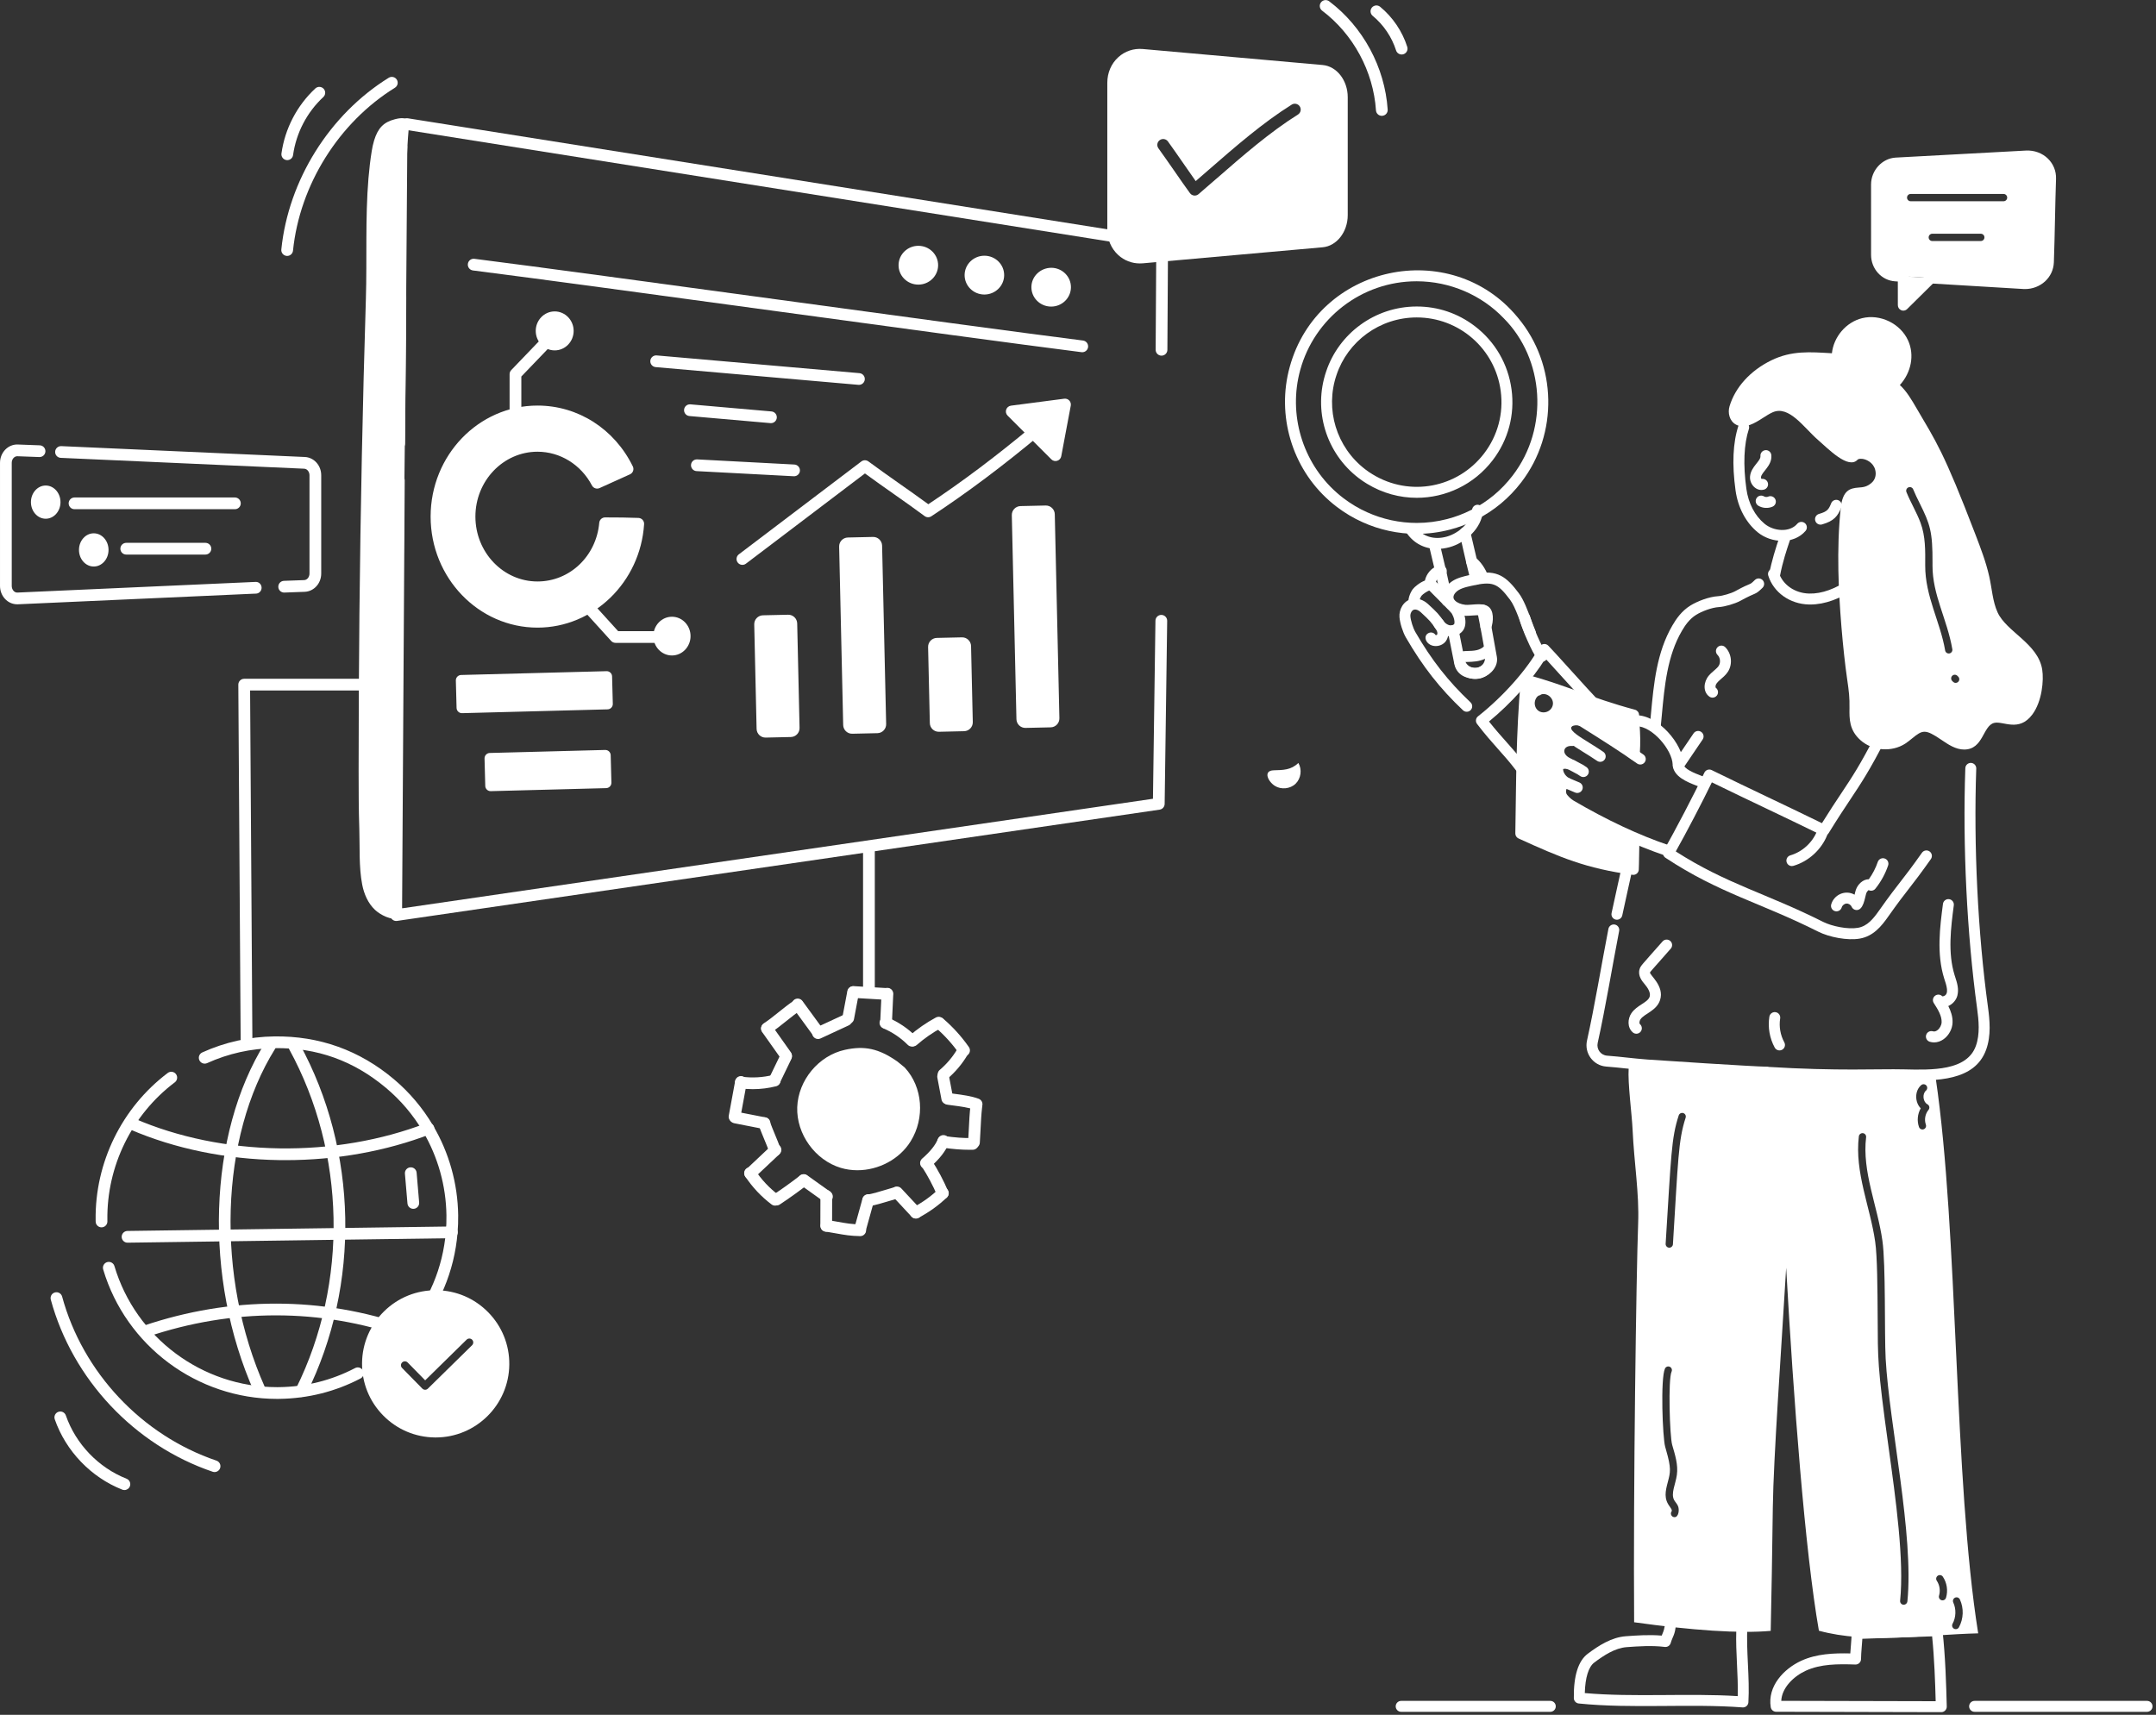 <svg xmlns="http://www.w3.org/2000/svg" width="401" height="319" viewBox="0 0 401 319" fill="none"><rect x="0" y="0" width="401" height="319" fill="#333333" stroke="none"/><path d="M241.484 141.932C242.2 143.133 241.98 144.812 240.979 145.787C239.978 146.762 238.293 146.937 237.113 146.19C235.837 145.382 234.879 143.359 236.888 143.297C238.645 143.242 240.114 143.269 241.484 141.932Z" fill="white"></path><path d="M68.531 33.17C67.916 40.537 68.275 48.304 68.053 55.537C67.752 65.296 67.501 75.059 67.301 84.822C66.9 104.348 66.7 123.88 66.701 143.412C66.701 147.013 66.708 150.615 66.829 154.215C66.942 157.575 66.725 161.254 67.366 164.555C67.706 166.308 68.447 168.032 69.747 169.257C70.685 170.139 72.836 171.344 74.188 170.737C75.505 170.148 74.354 167.933 74.368 166.645C74.614 144.352 74.86 122.058 75.105 99.765C75.248 86.527 75.396 73.289 75.542 60.051C75.675 48.043 75.055 34.424 76.051 23.523C76.084 23.159 76.177 23.235 76.105 22.877C75.877 21.742 74.495 21.911 73.467 22.177C71.328 22.728 70.295 23.827 69.586 26.115C69.386 26.76 69.25 27.423 69.141 28.094C68.871 29.755 68.675 31.452 68.531 33.17Z" fill="white"></path><path d="M73.686 171.326C73.425 171.326 73.17 171.232 72.971 171.058C72.731 170.849 72.594 170.546 72.596 170.228L73.09 89.349C73.093 88.749 73.581 88.264 74.181 88.264C74.181 88.264 74.186 88.264 74.188 88.264C74.791 88.268 75.276 88.759 75.273 89.363L74.787 168.972L214.441 148.592L214.904 115.472C214.908 114.872 215.396 114.389 215.995 114.389C215.998 114.389 216 114.389 216.003 114.389C216.607 114.393 217.091 114.885 217.087 115.488L216.617 149.544C216.613 150.083 216.216 150.539 215.684 150.616L73.844 171.315C73.792 171.322 73.739 171.326 73.686 171.326Z" fill="white"></path><path d="M74.249 83.602C74.246 83.602 74.244 83.602 74.241 83.602C73.638 83.597 73.153 83.105 73.158 82.502L73.572 27.349C73.577 26.749 74.064 26.266 74.664 26.266C74.666 26.266 74.669 26.266 74.672 26.266C75.274 26.271 75.76 26.763 75.754 27.366L75.341 82.519C75.335 83.119 74.848 83.602 74.249 83.602Z" fill="white"></path><path d="M216.033 66.161C216.032 66.161 216.029 66.161 216.027 66.161C215.424 66.158 214.939 65.666 214.943 65.062L215.057 46.308L75.52 24.162C74.925 24.067 74.519 23.508 74.613 22.913C74.708 22.318 75.263 21.912 75.862 22.007L216.324 44.3C216.856 44.385 217.247 44.846 217.244 45.385L217.125 65.077C217.121 65.677 216.633 66.161 216.033 66.161Z" fill="white"></path><path d="M183.109 53.691C184.538 53.676 185.683 52.536 185.669 51.145C185.654 49.755 184.484 48.64 183.055 48.655C181.627 48.671 180.481 49.81 180.496 51.201C180.511 52.591 181.681 53.706 183.109 53.691Z" fill="white"></path><path d="M183.087 54.79C183.074 54.79 183.062 54.79 183.05 54.79C182.073 54.78 181.157 54.399 180.471 53.716C179.777 53.027 179.4 52.112 179.41 51.143C179.432 49.166 181.079 47.571 183.09 47.571C183.103 47.571 183.115 47.571 183.127 47.571C184.104 47.581 185.02 47.962 185.706 48.645C186.4 49.334 186.776 50.249 186.766 51.218C186.766 51.218 186.766 51.218 186.766 51.219C186.744 53.195 185.097 54.79 183.087 54.79ZM183.09 49.755C182.272 49.755 181.601 50.385 181.594 51.167C181.589 51.542 181.737 51.898 182.01 52.168C182.29 52.447 182.668 52.602 183.071 52.606C183.898 52.622 184.575 51.982 184.584 51.194C184.588 50.818 184.44 50.462 184.167 50.192C183.887 49.914 183.51 49.758 183.106 49.754C183.1 49.755 183.095 49.755 183.09 49.755Z" fill="white"></path><path d="M170.824 51.847C172.253 51.832 173.399 50.692 173.384 49.302C173.369 47.911 172.198 46.796 170.77 46.812C169.342 46.827 168.196 47.967 168.211 49.358C168.226 50.748 169.396 51.863 170.824 51.847Z" fill="white"></path><path d="M170.804 52.945C170.791 52.945 170.778 52.945 170.766 52.945C169.77 52.935 168.841 52.541 168.152 51.837C167.48 51.151 167.117 50.249 167.127 49.298C167.149 47.322 168.796 45.727 170.806 45.727C170.819 45.727 170.832 45.727 170.844 45.727C171.82 45.737 172.736 46.118 173.423 46.801C174.117 47.49 174.493 48.405 174.483 49.373C174.483 49.373 174.483 49.373 174.483 49.374C174.461 51.35 172.814 52.945 170.804 52.945ZM170.806 47.91C169.989 47.91 169.318 48.54 169.31 49.322C169.306 49.69 169.449 50.04 169.712 50.309C169.994 50.597 170.377 50.758 170.789 50.762C171.65 50.77 172.293 50.137 172.301 49.349C172.306 48.974 172.158 48.618 171.885 48.347C171.605 48.069 171.227 47.913 170.824 47.909C170.817 47.91 170.812 47.91 170.806 47.91Z" fill="white"></path><path d="M195.53 55.935C196.958 55.919 198.104 54.78 198.089 53.389C198.074 51.999 196.904 50.884 195.475 50.899C194.047 50.915 192.901 52.054 192.916 53.445C192.931 54.836 194.101 55.95 195.53 55.935Z" fill="white"></path><path d="M195.509 57.033C195.496 57.033 195.484 57.033 195.471 57.033C194.475 57.023 193.547 56.629 192.857 55.925C192.185 55.239 191.822 54.337 191.832 53.386C191.854 51.397 193.516 49.82 195.548 49.815C196.544 49.825 197.472 50.219 198.162 50.923C198.834 51.609 199.197 52.511 199.187 53.462C199.166 55.438 197.52 57.033 195.509 57.033ZM195.511 51.998C194.693 51.998 194.022 52.628 194.015 53.41C194.01 53.778 194.153 54.128 194.416 54.397C194.698 54.685 195.081 54.846 195.493 54.85C195.499 54.85 195.504 54.85 195.51 54.85C196.327 54.85 196.997 54.219 197.006 53.437C197.006 53.437 197.006 53.437 197.006 53.436C197.01 53.068 196.867 52.718 196.604 52.449C196.322 52.161 195.939 52.001 195.527 51.997C195.522 51.998 195.516 51.998 195.511 51.998Z" fill="white"></path><path d="M201.293 65.523C201.248 65.523 201.201 65.52 201.155 65.514C189.654 64.06 166.72 60.933 144.541 57.91C122.374 54.889 99.452 51.764 87.964 50.311C87.366 50.236 86.943 49.689 87.019 49.092C87.094 48.494 87.633 48.072 88.239 48.145C99.737 49.6 122.664 52.725 144.837 55.747C167.011 58.77 189.938 61.895 201.429 63.348C202.027 63.424 202.45 63.97 202.375 64.568C202.304 65.12 201.835 65.523 201.293 65.523Z" fill="white"></path><path d="M161.615 184.974C161.012 184.974 160.523 184.485 160.523 183.882V158.22C160.523 157.618 161.012 157.129 161.615 157.129C162.218 157.129 162.707 157.618 162.707 158.22V183.882C162.707 184.485 162.218 184.974 161.615 184.974Z" fill="white"></path><path d="M112.549 97.343C111.955 104.028 106.545 109.262 99.972 109.262C92.995 109.262 87.333 103.366 87.333 96.1C87.333 88.834 92.994 82.939 99.972 82.939C104.757 82.939 108.927 85.714 111.069 89.8L116.725 87.244C113.62 80.891 107.283 76.537 99.973 76.537C89.599 76.537 81.188 85.298 81.188 96.1C81.188 106.903 89.599 115.663 99.973 115.663C109.916 115.663 118.057 107.618 118.712 97.439C116.658 97.364 114.614 97.338 112.549 97.343Z" fill="white"></path><path d="M99.969 116.755C89.008 116.755 80.092 107.489 80.092 96.1C80.092 84.711 89.009 75.446 99.969 75.446C107.495 75.446 114.29 79.784 117.701 86.766C117.83 87.031 117.847 87.338 117.747 87.615C117.647 87.892 117.438 88.118 117.169 88.239L111.513 90.795C110.99 91.033 110.367 90.819 110.097 90.307C108.069 86.436 104.188 84.031 99.968 84.031C93.601 84.031 88.422 89.445 88.422 96.1C88.422 102.756 93.601 108.17 99.968 108.17C105.965 108.17 110.904 103.474 111.458 97.247C111.507 96.685 111.978 96.254 112.542 96.252C114.777 96.246 116.8 96.278 118.748 96.348C119.042 96.359 119.32 96.488 119.518 96.707C119.716 96.926 119.816 97.216 119.798 97.51C119.103 108.302 110.393 116.755 99.969 116.755ZM99.969 77.628C90.212 77.628 82.274 85.915 82.274 96.1C82.274 106.285 90.212 114.572 99.969 114.572C108.881 114.572 116.388 107.596 117.515 98.493C116.236 98.457 114.912 98.438 113.512 98.435C112.441 105.296 106.78 110.353 99.97 110.353C92.399 110.353 86.24 103.96 86.24 96.1C86.24 88.241 92.399 81.847 99.97 81.847C104.667 81.847 109.007 84.332 111.521 88.396L115.218 86.726C112.038 81.086 106.29 77.628 99.969 77.628Z" fill="white"></path><path d="M95.873 77.185C95.27 77.185 94.781 76.697 94.781 76.094V69.603C94.781 69.322 94.89 69.05 95.086 68.848L101.145 62.538C101.564 62.103 102.253 62.09 102.687 62.507C103.122 62.925 103.135 63.615 102.719 64.05L96.964 70.043V76.094C96.964 76.697 96.476 77.185 95.873 77.185Z" fill="white"></path><path d="M103.174 64.091C104.518 64.091 105.607 62.956 105.607 61.557C105.607 60.157 104.518 59.022 103.174 59.022C101.83 59.022 100.74 60.157 100.74 61.557C100.74 62.956 101.83 64.091 103.174 64.091Z" fill="white"></path><path d="M103.169 65.182C101.226 65.182 99.644 63.556 99.644 61.557C99.644 59.558 101.226 57.931 103.169 57.931C105.113 57.931 106.694 59.558 106.694 61.557C106.694 63.556 105.113 65.182 103.169 65.182ZM103.169 60.114C102.43 60.114 101.828 60.761 101.828 61.557C101.828 62.353 102.43 63 103.169 63C103.909 63 104.511 62.353 104.511 61.557C104.511 60.761 103.909 60.114 103.169 60.114Z" fill="white"></path><path d="M121.729 119.59H114.483C114.175 119.59 113.882 119.461 113.675 119.233L107.059 111.945C106.654 111.499 106.687 110.808 107.134 110.404C107.579 109.998 108.27 110.031 108.675 110.478L114.967 117.408H121.729C122.332 117.408 122.821 117.897 122.821 118.5C122.821 119.102 122.332 119.59 121.729 119.59Z" fill="white"></path><path d="M124.978 120.844C126.286 120.844 127.346 119.719 127.346 118.333C127.346 116.946 126.286 115.822 124.978 115.822C123.67 115.822 122.609 116.946 122.609 118.333C122.609 119.719 123.67 120.844 124.978 120.844Z" fill="white"></path><path d="M124.978 121.935C123.07 121.935 121.518 120.319 121.518 118.333C121.518 116.346 123.07 114.73 124.978 114.73C126.885 114.73 128.437 116.346 128.437 118.333C128.437 120.319 126.886 121.935 124.978 121.935ZM124.978 116.912C124.273 116.912 123.7 117.549 123.7 118.333C123.7 119.115 124.273 119.753 124.978 119.753C125.682 119.753 126.255 119.116 126.255 118.333C126.255 117.549 125.682 116.912 124.978 116.912Z" fill="white"></path><path d="M113.004 131.959L85.946 132.667C85.394 132.682 84.933 132.246 84.919 131.693L84.785 126.591C84.771 126.039 85.207 125.579 85.76 125.565L112.817 124.857C113.37 124.842 113.83 125.279 113.844 125.831L113.978 130.933C113.993 131.485 113.557 131.945 113.004 131.959Z" fill="white"></path><path d="M112.743 146.613L91.282 147.175C90.729 147.19 90.269 146.753 90.255 146.201L90.121 141.099C90.107 140.547 90.543 140.087 91.096 140.073L112.557 139.511C113.11 139.496 113.57 139.933 113.584 140.485L113.718 145.587C113.732 146.139 113.297 146.6 112.743 146.613Z" fill="white"></path><path d="M147.093 137.105L142.416 137.211C141.501 137.232 140.743 136.507 140.722 135.592L140.282 116.157C140.261 115.242 140.986 114.483 141.901 114.462L146.578 114.356C147.493 114.335 148.251 115.061 148.272 115.976L148.712 135.411C148.732 136.326 148.008 137.084 147.093 137.105Z" fill="white"></path><path d="M163.198 136.388L158.521 136.494C157.606 136.515 156.848 135.789 156.827 134.874L156.075 101.685C156.054 100.77 156.779 100.011 157.694 99.99L162.371 99.884C163.286 99.863 164.044 100.589 164.065 101.504L164.818 134.693C164.838 135.608 164.113 136.367 163.198 136.388Z" fill="white"></path><path d="M179.312 136.022L174.635 136.128C173.72 136.149 172.961 135.424 172.941 134.509L172.62 120.365C172.599 119.45 173.324 118.691 174.239 118.67L178.916 118.564C179.831 118.543 180.589 119.269 180.61 120.184L180.931 134.328C180.952 135.243 180.227 136.001 179.312 136.022Z" fill="white"></path><path d="M195.421 135.304L190.744 135.41C189.829 135.431 189.071 134.705 189.05 133.79L188.19 95.84C188.169 94.925 188.894 94.166 189.809 94.145L194.486 94.039C195.401 94.018 196.16 94.744 196.181 95.659L197.041 133.609C197.061 134.524 196.336 135.283 195.421 135.304Z" fill="white"></path><path d="M137.212 104.648C136.848 104.168 136.942 103.483 137.422 103.119L160.207 85.841C160.593 85.547 161.128 85.545 161.517 85.835C165.033 88.446 169.071 91.164 172.659 93.799C178.971 89.614 185.348 84.818 192.133 79.156C192.596 78.769 193.285 78.832 193.67 79.295C194.057 79.757 193.995 80.445 193.532 80.832C186.455 86.736 179.812 91.712 173.224 96.041C172.84 96.293 172.341 96.279 171.973 96.006C168.468 93.401 164.454 90.699 160.874 88.073L138.741 104.858C138.263 105.221 137.577 105.129 137.212 104.648Z" fill="white"></path><path d="M196.31 84.677L188.178 76.544L198.083 75.253L196.31 84.677Z" fill="white"></path><path d="M195.539 85.448L187.406 77.316C186.767 76.677 187.14 75.579 188.037 75.463L197.942 74.171C198.293 74.124 198.636 74.249 198.876 74.503C199.116 74.757 199.219 75.111 199.156 75.455L197.384 84.879C197.219 85.745 196.153 86.065 195.539 85.448ZM190.516 77.339L195.619 82.442L196.731 76.529L190.516 77.339Z" fill="white"></path><path d="M159.758 71.594C159.726 71.594 159.694 71.593 159.661 71.59L121.949 68.292C121.349 68.24 120.904 67.71 120.957 67.11C121.01 66.509 121.533 66.066 122.139 66.118L159.852 69.417C160.452 69.469 160.897 69.999 160.843 70.599C160.794 71.167 160.318 71.594 159.758 71.594Z" fill="white"></path><path d="M143.393 78.716C143.36 78.716 143.328 78.715 143.296 78.712L128.226 77.394C127.626 77.342 127.182 76.812 127.235 76.212C127.287 75.611 127.807 75.168 128.417 75.221L143.486 76.539C144.087 76.591 144.531 77.12 144.478 77.721C144.428 78.288 143.953 78.716 143.393 78.716Z" fill="white"></path><path d="M147.691 88.597C147.672 88.597 147.653 88.597 147.633 88.595L129.555 87.639C128.954 87.607 128.491 87.094 128.523 86.492C128.555 85.89 129.061 85.433 129.67 85.46L147.748 86.415C148.35 86.448 148.812 86.961 148.78 87.563C148.75 88.145 148.268 88.597 147.691 88.597Z" fill="white"></path><path d="M152.137 193.106C151.802 193.106 151.468 192.951 151.255 192.658L147.486 187.496C147.13 187.009 147.236 186.327 147.723 185.972C148.209 185.617 148.893 185.721 149.248 186.209L153.018 191.37C153.373 191.857 153.267 192.54 152.78 192.895C152.586 193.037 152.361 193.106 152.137 193.106Z" fill="white"></path><path d="M152.149 193.284C151.737 193.284 151.343 193.049 151.158 192.651C150.904 192.104 151.142 191.456 151.689 191.202L156.942 188.767C157.489 188.513 158.138 188.751 158.392 189.298C158.645 189.845 158.407 190.494 157.86 190.747L152.607 193.183C152.459 193.25 152.302 193.284 152.149 193.284Z" fill="white"></path><path d="M157.762 190.485C157.695 190.485 157.627 190.479 157.559 190.466C156.967 190.354 156.577 189.783 156.689 189.191L157.602 184.36C157.713 183.767 158.287 183.38 158.877 183.49C159.469 183.602 159.859 184.173 159.746 184.765L158.834 189.596C158.734 190.12 158.276 190.485 157.762 190.485Z" fill="white"></path><path d="M164.96 185.997C164.939 185.997 164.916 185.996 164.895 185.995L158.666 185.628C158.064 185.592 157.605 185.076 157.641 184.474C157.676 183.873 158.196 183.421 158.794 183.448L165.023 183.815C165.625 183.851 166.084 184.368 166.049 184.97C166.014 185.55 165.533 185.997 164.96 185.997Z" fill="white"></path><path d="M164.803 191.365C164.785 191.365 164.77 191.365 164.752 191.364C164.15 191.336 163.684 190.826 163.712 190.224L163.959 184.812C163.986 184.209 164.507 183.747 165.099 183.772C165.701 183.8 166.167 184.309 166.139 184.912L165.892 190.324C165.866 190.908 165.382 191.365 164.803 191.365Z" fill="white"></path><path d="M169.601 194.683C169.321 194.683 169.041 194.576 168.828 194.362C167.532 193.06 165.952 191.997 164.259 191.287C163.703 191.053 163.442 190.413 163.676 189.858C163.908 189.303 164.548 189.04 165.104 189.274C167.057 190.093 168.88 191.32 170.375 192.822C170.801 193.249 170.8 193.94 170.373 194.366C170.159 194.577 169.88 194.683 169.601 194.683Z" fill="white"></path><path d="M169.813 194.651C169.509 194.651 169.207 194.525 168.992 194.279C168.594 193.826 168.639 193.136 169.092 192.739C170.612 191.407 172.284 190.245 174.062 189.286C174.591 189.001 175.253 189.198 175.54 189.729C175.826 190.26 175.628 190.922 175.097 191.208C173.464 192.089 171.928 193.156 170.532 194.38C170.325 194.562 170.068 194.651 169.813 194.651Z" fill="white"></path><path d="M179.309 196.491C178.965 196.491 178.626 196.329 178.413 196.024C177.16 194.228 175.683 192.594 174.023 191.167C173.566 190.775 173.513 190.085 173.906 189.629C174.298 189.172 174.987 189.118 175.445 189.512C177.243 191.058 178.845 192.829 180.203 194.775C180.548 195.27 180.427 195.95 179.933 196.295C179.742 196.428 179.525 196.491 179.309 196.491Z" fill="white"></path><path d="M175.495 200.954C175.186 200.954 174.879 200.824 174.662 200.57C174.272 200.111 174.328 199.422 174.787 199.031C176.084 197.927 177.183 196.625 178.055 195.163C178.364 194.645 179.036 194.476 179.551 194.784C180.069 195.093 180.238 195.762 179.93 196.28C178.936 197.948 177.681 199.434 176.2 200.694C175.996 200.868 175.745 200.954 175.495 200.954Z" fill="white"></path><path d="M176.183 205.434C175.669 205.434 175.211 205.07 175.112 204.545L174.342 200.488C174.229 199.896 174.618 199.325 175.21 199.213C175.797 199.1 176.373 199.489 176.486 200.082L177.256 204.139C177.368 204.731 176.98 205.302 176.387 205.414C176.319 205.428 176.251 205.434 176.183 205.434Z" fill="white"></path><path d="M181.641 206.509C181.514 206.509 181.385 206.487 181.259 206.44C180.135 206.021 178.616 205.823 177.275 205.648C176.925 205.602 176.584 205.558 176.26 205.512C175.663 205.426 175.249 204.873 175.336 204.276C175.422 203.679 175.977 203.267 176.572 203.351C176.886 203.397 177.218 203.44 177.558 203.484C179.015 203.675 180.665 203.89 182.022 204.396C182.587 204.606 182.874 205.235 182.663 205.8C182.499 206.238 182.083 206.509 181.641 206.509Z" fill="white"></path><path d="M181.149 213.602C181.123 213.602 181.096 213.601 181.068 213.599C180.467 213.555 180.015 213.032 180.06 212.43C180.119 211.633 180.156 210.836 180.194 210.028C180.26 208.636 180.328 207.198 180.506 205.65C180.575 205.051 181.117 204.621 181.715 204.691C182.314 204.76 182.743 205.301 182.674 205.9C182.505 207.374 182.438 208.775 182.374 210.13C182.335 210.957 182.297 211.772 182.237 212.589C182.194 213.164 181.716 213.602 181.149 213.602Z" fill="white"></path><path d="M180.456 213.893C178.777 213.893 177.233 213.769 175.254 213.481C174.658 213.394 174.245 212.84 174.332 212.243C174.419 211.646 174.977 211.232 175.57 211.32C177.61 211.618 179.158 211.735 180.899 211.706C180.904 211.706 180.908 211.706 180.913 211.706C181.508 211.706 181.996 212.186 182.004 212.783C182.012 213.386 181.53 213.881 180.927 213.889C180.768 213.892 180.612 213.893 180.456 213.893Z" fill="white"></path><path d="M172.225 217.458C171.921 217.458 171.618 217.332 171.402 217.084C171.006 216.63 171.052 215.94 171.507 215.544C173.029 214.215 173.996 213.004 174.46 211.844C174.684 211.284 175.317 211.012 175.879 211.236C176.438 211.459 176.71 212.095 176.486 212.654C175.89 214.144 174.73 215.627 172.941 217.188C172.735 217.37 172.48 217.458 172.225 217.458Z" fill="white"></path><path d="M175.33 223.093C174.905 223.093 174.501 222.845 174.326 222.429C173.517 220.53 172.537 218.688 171.412 216.952C171.084 216.446 171.228 215.77 171.735 215.443C172.239 215.116 172.916 215.259 173.244 215.765C174.437 217.606 175.477 219.561 176.334 221.575C176.571 222.13 176.312 222.77 175.757 223.006C175.617 223.066 175.472 223.093 175.33 223.093Z" fill="white"></path><path d="M170.333 226.665C169.939 226.665 169.559 226.451 169.365 226.078C169.085 225.544 169.292 224.885 169.826 224.606C171.577 223.69 173.188 222.533 174.614 221.166C175.049 220.748 175.739 220.764 176.157 221.199C176.574 221.634 176.558 222.324 176.124 222.742C174.549 224.252 172.77 225.529 170.836 226.54C170.676 226.624 170.503 226.665 170.333 226.665Z" fill="white"></path><path d="M170.352 226.684C170.059 226.684 169.768 226.567 169.553 226.337L166.037 222.563C165.626 222.122 165.651 221.431 166.092 221.021C166.533 220.609 167.223 220.634 167.634 221.075L171.15 224.849C171.561 225.289 171.536 225.98 171.095 226.391C170.885 226.587 170.618 226.684 170.352 226.684Z" fill="white"></path><path d="M161.469 224.416C160.961 224.416 160.505 224.059 160.401 223.541C160.281 222.951 160.663 222.375 161.253 222.255C162.528 221.997 163.496 221.705 164.72 221.336C165.213 221.188 165.745 221.028 166.351 220.853C166.929 220.685 167.535 221.02 167.702 221.6C167.869 222.179 167.534 222.784 166.955 222.951C166.359 223.122 165.835 223.28 165.35 223.427C164.071 223.812 163.062 224.116 161.686 224.395C161.613 224.409 161.54 224.416 161.469 224.416Z" fill="white"></path><path d="M159.946 229.863C159.85 229.863 159.751 229.85 159.654 229.823C159.073 229.662 158.732 229.061 158.894 228.48L160.425 222.957C160.585 222.376 161.188 222.033 161.767 222.197C162.348 222.357 162.689 222.959 162.528 223.54L160.997 229.063C160.863 229.546 160.424 229.863 159.946 229.863Z" fill="white"></path><path d="M159.996 229.953C159.99 229.953 159.983 229.953 159.976 229.953C158.181 229.921 157.1 229.729 155.465 229.437C154.908 229.338 154.283 229.226 153.538 229.105C152.942 229.008 152.538 228.447 152.636 227.853C152.731 227.258 153.296 226.853 153.887 226.951C154.646 227.075 155.282 227.188 155.849 227.289C157.435 227.572 158.393 227.743 160.014 227.77C160.617 227.781 161.097 228.277 161.087 228.88C161.076 229.477 160.59 229.953 159.996 229.953Z" fill="white"></path><path d="M153.669 229.129C153.668 229.129 153.667 229.129 153.666 229.129C153.063 229.127 152.576 228.638 152.578 228.034L152.592 222.47C152.594 221.868 153.083 221.382 153.684 221.382C153.684 221.382 153.685 221.382 153.686 221.382C154.289 221.383 154.776 221.873 154.774 222.476L154.76 228.04C154.759 228.642 154.271 229.129 153.669 229.129Z" fill="white"></path><path d="M153.807 223.694C153.589 223.694 153.369 223.628 153.177 223.493C152.473 222.994 151.743 222.471 151.013 221.946C150.287 221.425 149.56 220.903 148.861 220.408C148.369 220.059 148.253 219.378 148.601 218.886C148.949 218.395 149.63 218.278 150.123 218.626C150.826 219.125 151.556 219.648 152.286 220.173C153.012 220.694 153.739 221.216 154.439 221.711C154.93 222.06 155.047 222.741 154.698 223.233C154.486 223.534 154.149 223.694 153.807 223.694Z" fill="white"></path><path d="M144.439 224.245C144.085 224.245 143.738 224.073 143.529 223.755C143.197 223.253 143.334 222.575 143.838 222.243C145.532 221.124 147.2 219.929 148.795 218.693C149.272 218.325 149.957 218.412 150.326 218.888C150.696 219.365 150.608 220.05 150.132 220.419C148.493 221.688 146.781 222.914 145.041 224.064C144.854 224.187 144.646 224.245 144.439 224.245Z" fill="white"></path><path d="M144.162 224.278C143.932 224.278 143.701 224.206 143.504 224.057C141.576 222.601 139.923 220.84 138.592 218.823C138.261 218.32 138.399 217.644 138.902 217.311C139.403 216.98 140.081 217.117 140.414 217.621C141.607 219.43 143.089 221.01 144.82 222.316C145.301 222.679 145.396 223.363 145.033 223.844C144.818 224.129 144.492 224.278 144.162 224.278Z" fill="white"></path><path d="M139.54 219.406C139.251 219.406 138.96 219.291 138.746 219.062C138.333 218.624 138.353 217.933 138.792 217.52L143.49 213.097C143.928 212.685 144.619 212.704 145.032 213.144C145.445 213.583 145.424 214.274 144.986 214.687L140.288 219.109C140.078 219.307 139.808 219.406 139.54 219.406Z" fill="white"></path><path d="M144.13 215.071C143.684 215.071 143.265 214.795 143.104 214.352C142.81 213.544 142.458 212.695 142.119 211.874C141.77 211.031 141.409 210.16 141.099 209.307C140.893 208.741 141.185 208.115 141.752 207.909C142.318 207.703 142.945 207.995 143.15 208.561C143.444 209.369 143.796 210.218 144.136 211.039C144.484 211.882 144.845 212.753 145.155 213.606C145.361 214.172 145.069 214.798 144.503 215.004C144.38 215.05 144.253 215.071 144.13 215.071Z" fill="white"></path><path d="M142.192 210.034C142.123 210.034 142.052 210.027 141.981 210.013L136.561 208.952C135.97 208.836 135.585 208.263 135.7 207.672C135.815 207.08 136.386 206.693 136.981 206.81L142.4 207.871C142.992 207.986 143.377 208.56 143.261 209.151C143.16 209.673 142.703 210.034 142.192 210.034Z" fill="white"></path><path d="M136.621 208.835C136.554 208.835 136.488 208.829 136.42 208.817C135.828 208.707 135.437 208.138 135.545 207.546L136.739 201.074C136.848 200.481 137.415 200.09 138.01 200.199C138.603 200.309 138.994 200.878 138.885 201.47L137.692 207.942C137.596 208.467 137.136 208.835 136.621 208.835Z" fill="white"></path><path d="M140.017 202.614C139.219 202.614 138.423 202.56 137.64 202.451C137.043 202.368 136.626 201.817 136.71 201.22C136.792 200.622 137.35 200.209 137.941 200.289C139.885 200.559 141.917 200.444 143.816 199.956C144.401 199.806 144.994 200.158 145.145 200.741C145.295 201.325 144.943 201.92 144.36 202.069C142.952 202.431 141.481 202.614 140.017 202.614Z" fill="white"></path><path d="M144.074 202.033C143.914 202.033 143.753 201.998 143.599 201.924C143.057 201.662 142.829 201.009 143.092 200.467L145.227 196.047C145.489 195.503 146.139 195.276 146.684 195.538C147.226 195.8 147.454 196.452 147.192 196.995L145.056 201.416C144.868 201.805 144.479 202.033 144.074 202.033Z" fill="white"></path><path d="M146.202 197.473C145.861 197.473 145.524 197.313 145.311 197.012L141.757 191.993C141.409 191.501 141.526 190.82 142.018 190.472C142.509 190.124 143.19 190.239 143.539 190.732L147.093 195.751C147.441 196.243 147.324 196.925 146.832 197.272C146.641 197.408 146.421 197.473 146.202 197.473Z" fill="white"></path><path d="M142.655 192.381C142.302 192.381 141.955 192.209 141.745 191.894C141.411 191.392 141.548 190.714 142.05 190.38C142.998 189.751 143.888 189.037 144.832 188.281C145.771 187.528 146.741 186.751 147.769 186.068C148.27 185.735 148.949 185.871 149.282 186.373C149.616 186.875 149.479 187.553 148.977 187.887C148.03 188.516 147.141 189.23 146.197 189.985C145.257 190.737 144.286 191.515 143.257 192.198C143.073 192.322 142.862 192.381 142.655 192.381Z" fill="white"></path><path d="M168.44 211.745C166.073 215.58 161.014 217.495 156.697 216.209C152.389 214.91 149.221 210.506 149.37 206.016C149.529 201.513 152.989 197.319 157.38 196.361C160.69 195.633 163.02 196.094 166.245 198.337L167.499 199.361C170.546 202.661 170.821 207.92 168.44 211.745Z" fill="white"></path><path d="M159.467 217.697C158.428 217.697 157.389 217.555 156.385 217.255C151.597 215.811 148.114 210.964 148.279 205.981C148.456 200.952 152.268 196.36 157.146 195.295C160.819 194.487 163.455 195.068 166.867 197.441C166.89 197.457 166.912 197.474 166.934 197.492L168.188 198.515C168.228 198.547 168.265 198.583 168.3 198.62C171.621 202.215 172.07 207.978 169.368 212.321C167.298 215.67 163.38 217.697 159.467 217.697ZM160.014 197.135C159.269 197.135 158.483 197.236 157.613 197.426C153.742 198.272 150.6 202.061 150.46 206.054C150.328 210.014 153.205 214.016 157.012 215.164C160.876 216.315 165.394 214.6 167.511 211.171C167.512 211.17 167.512 211.17 167.512 211.168C169.692 207.664 169.367 203.046 166.745 200.155L165.586 199.208C163.514 197.773 161.893 197.135 160.014 197.135Z" fill="white"></path><path d="M52.852 110.233C52.268 110.233 51.784 109.771 51.763 109.182C51.741 108.579 52.211 108.073 52.813 108.051L56.579 107.913C57.12 107.893 57.562 107.347 57.562 106.695V88.41C57.562 87.758 57.121 87.213 56.578 87.192L11.299 85.173C10.697 85.146 10.23 84.636 10.257 84.034C10.284 83.432 10.79 82.972 11.396 82.992L56.667 85.011C58.389 85.075 59.744 86.568 59.744 88.409V106.694C59.744 108.536 58.389 110.028 56.659 110.093L52.893 110.232C52.879 110.233 52.865 110.233 52.852 110.233Z" fill="white"></path><path d="M3.207 112.416C1.409 112.416 0.002 110.865 0.002 109.009V86.095C0.002 84.167 1.508 82.624 3.309 82.69L7.395 82.842C7.998 82.864 8.467 83.37 8.446 83.972C8.424 84.574 7.919 85.046 7.315 85.023L3.231 84.873C2.719 84.853 2.185 85.35 2.185 86.096V109.01C2.185 109.649 2.626 110.257 3.232 110.233L47.539 108.25C48.154 108.215 48.641 108.714 48.655 109.317C48.669 109.919 48.192 110.419 47.589 110.433L47.325 110.439L3.32 112.415C3.282 112.415 3.244 112.416 3.207 112.416Z" fill="white"></path><path d="M43.688 94.726H13.861C13.258 94.726 12.77 94.237 12.77 93.635C12.77 93.032 13.258 92.543 13.861 92.543H43.688C44.291 92.543 44.78 93.032 44.78 93.635C44.78 94.237 44.292 94.726 43.688 94.726Z" fill="white"></path><path d="M38.207 103.164H23.48C22.878 103.164 22.389 102.675 22.389 102.072C22.389 101.469 22.878 100.981 23.48 100.981H38.207C38.81 100.981 39.299 101.469 39.299 102.072C39.299 102.675 38.81 103.164 38.207 103.164Z" fill="white"></path><path d="M8.502 96.498C10.02 96.498 11.251 95.115 11.251 93.409C11.251 91.704 10.02 90.321 8.502 90.321C6.984 90.321 5.754 91.704 5.754 93.409C5.754 95.115 6.984 96.498 8.502 96.498Z" fill="white"></path><path d="M17.438 105.387C18.956 105.387 20.186 104.004 20.186 102.298C20.186 100.593 18.956 99.21 17.438 99.21C15.92 99.21 14.69 100.593 14.69 102.298C14.69 104.004 15.92 105.387 17.438 105.387Z" fill="white"></path><path d="M45.848 194.341C45.249 194.341 44.761 193.857 44.757 193.256L44.326 127.367C44.325 127.077 44.438 126.797 44.644 126.591C44.848 126.385 45.127 126.27 45.418 126.27H69.965C70.567 126.27 71.056 126.758 71.056 127.361C71.056 127.964 70.567 128.453 69.965 128.453H46.516L46.94 193.243C46.943 193.846 46.459 194.337 45.855 194.341C45.853 194.341 45.85 194.341 45.848 194.341Z" fill="white"></path><path d="M51.505 260.231C36.665 260.231 23.42 250.385 19.19 236.147C19.019 235.568 19.347 234.961 19.925 234.79C20.504 234.619 21.11 234.948 21.282 235.525C25.237 248.839 37.626 258.048 51.504 258.048C51.647 258.048 51.789 258.047 51.932 258.045C56.921 257.977 61.669 256.783 66.046 254.497C66.581 254.219 67.24 254.425 67.519 254.959C67.798 255.493 67.591 256.152 67.057 256.431C62.374 258.877 57.296 260.154 51.963 260.227C51.811 260.231 51.656 260.231 51.505 260.231Z" fill="white"></path><path d="M70.83 253.887C70.495 253.887 70.164 253.734 69.95 253.443C69.593 252.957 69.696 252.275 70.182 251.917C72.069 250.526 73.805 248.922 75.342 247.15C79.748 242.066 82.372 235.844 82.928 229.155C83.013 228.149 83.048 227.114 83.034 226.079C82.96 220.6 81.457 215.224 78.692 210.531C76.877 207.448 74.574 204.721 71.848 202.425C65.771 197.308 58.967 194.868 51.068 194.982C46.69 195.042 42.469 195.979 38.523 197.768C37.974 198.016 37.328 197.774 37.078 197.224C36.829 196.675 37.072 196.029 37.622 195.779C41.844 193.866 46.357 192.862 51.037 192.799C59.376 192.694 66.849 195.362 73.254 200.755C76.17 203.212 78.632 206.127 80.571 209.423C83.53 214.442 85.137 220.191 85.217 226.049C85.231 227.156 85.193 228.262 85.103 229.337C84.509 236.49 81.704 243.144 76.991 248.58C75.349 250.474 73.494 252.188 71.477 253.674C71.282 253.818 71.055 253.887 70.83 253.887Z" fill="white"></path><path d="M18.882 228.317C18.286 228.317 17.799 227.837 17.792 227.238L17.788 226.969C17.642 216.276 22.656 206.043 31.201 199.598C31.682 199.234 32.367 199.33 32.729 199.812C33.092 200.293 32.996 200.977 32.515 201.34C24.524 207.368 19.834 216.939 19.971 226.941L19.975 227.212C19.982 227.815 19.499 228.309 18.896 228.317C18.892 228.317 18.888 228.317 18.882 228.317Z" fill="white"></path><path d="M56.03 259.876C55.867 259.876 55.701 259.84 55.546 259.762C55.006 259.495 54.786 258.84 55.053 258.299C64.818 238.63 64.332 214.447 53.786 195.187C53.497 194.658 53.691 193.995 54.219 193.706C54.748 193.416 55.411 193.611 55.701 194.139C66.583 214.015 67.084 238.972 57.008 259.27C56.817 259.654 56.431 259.876 56.03 259.876Z" fill="white"></path><path d="M48.282 259.615C47.864 259.615 47.466 259.374 47.284 258.968C37.815 237.747 38.65 211.011 49.316 193.952C49.636 193.44 50.309 193.286 50.82 193.605C51.331 193.925 51.486 194.598 51.167 195.109C40.864 211.588 40.087 237.482 49.278 258.079C49.524 258.63 49.276 259.275 48.726 259.521C48.581 259.585 48.43 259.615 48.282 259.615Z" fill="white"></path><path d="M53.115 215.818C52.715 215.818 52.318 215.816 51.918 215.81C42.094 215.662 32.523 213.696 24.238 210.125C23.685 209.886 23.429 209.244 23.667 208.69C23.906 208.137 24.548 207.882 25.102 208.12C33.126 211.579 42.41 213.484 51.95 213.626C61.492 213.776 70.953 212.146 79.302 208.931C79.863 208.714 80.495 208.996 80.712 209.558C80.929 210.12 80.648 210.752 80.086 210.968C71.83 214.148 62.529 215.818 53.115 215.818Z" fill="white"></path><path d="M75.388 248.792C75.269 248.792 75.147 248.772 75.028 248.73C59.664 243.357 43.185 243.345 27.373 248.697C26.804 248.889 26.183 248.584 25.989 248.014C25.796 247.443 26.102 246.823 26.673 246.63C42.95 241.121 59.92 241.135 75.748 246.671C76.317 246.87 76.617 247.493 76.418 248.061C76.261 248.51 75.839 248.792 75.388 248.792Z" fill="white"></path><path d="M23.722 231.172C23.126 231.172 22.639 230.694 22.631 230.096C22.623 229.494 23.104 228.999 23.707 228.99L84.03 228.154C84.035 228.154 84.04 228.154 84.046 228.154C84.641 228.154 85.129 228.632 85.136 229.23C85.144 229.833 84.663 230.328 84.06 230.336L23.737 231.172C23.731 231.172 23.726 231.172 23.722 231.172Z" fill="white"></path><path d="M76.871 224.876C76.31 224.876 75.834 224.446 75.785 223.877L75.313 218.337C75.261 217.736 75.707 217.208 76.308 217.156C76.91 217.108 77.437 217.55 77.488 218.152L77.96 223.692C78.011 224.293 77.566 224.821 76.965 224.872C76.933 224.874 76.902 224.876 76.871 224.876Z" fill="white"></path><path d="M90.803 244.119C88.241 241.508 84.816 240.051 81.158 240.018C77.489 239.989 74.049 241.377 71.439 243.939C68.828 246.502 67.371 249.928 67.338 253.585C67.305 257.243 68.697 260.695 71.259 263.305C73.822 265.915 77.247 267.372 80.905 267.405C80.949 267.405 80.99 267.406 81.033 267.406C88.524 267.406 94.656 261.345 94.725 253.838C94.758 250.181 93.366 246.729 90.803 244.119ZM87.804 250.25L79.579 258.325C79.437 258.465 79.253 258.533 79.069 258.533C78.881 258.533 78.692 258.46 78.55 258.316L74.784 254.479C74.502 254.192 74.506 253.732 74.793 253.45C75.079 253.169 75.54 253.173 75.822 253.46L79.08 256.778L86.787 249.213C87.072 248.932 87.534 248.935 87.816 249.222C88.096 249.508 88.091 249.969 87.804 250.25Z" fill="white"></path><path d="M246.004 12.094L212.565 9.119C210.863 8.966 209.233 9.512 207.988 10.647C206.678 11.847 205.951 13.536 205.951 15.405V42.689C205.951 44.559 206.678 46.248 207.988 47.448C209.095 48.459 210.505 49.005 212.005 49.005C212.187 49.005 212.376 48.998 212.565 48.983L246.004 46C248.623 45.767 250.668 43.141 250.668 40.019V18.075C250.668 14.953 248.623 12.327 246.004 12.094ZM241.406 21.312C236.197 24.572 231.147 28.966 226.265 33.223C225.13 34.205 224.016 35.18 222.918 36.118C222.714 36.293 222.466 36.38 222.205 36.38C222.161 36.38 222.118 36.38 222.081 36.373C221.776 36.337 221.499 36.177 221.324 35.929C220.408 34.678 219.374 33.186 218.378 31.739C217.381 30.313 216.355 28.829 215.46 27.592C215.104 27.105 215.213 26.42 215.7 26.072C216.188 25.715 216.872 25.825 217.229 26.312C218.138 27.57 219.171 29.055 220.168 30.495C220.917 31.572 221.681 32.678 222.394 33.689C223.202 32.998 224.009 32.292 224.824 31.579C229.779 27.265 234.894 22.812 240.256 19.458C240.766 19.145 241.434 19.298 241.755 19.807C242.075 20.317 241.922 20.992 241.406 21.312Z" fill="white"></path><path d="M257.008 21.549C256.438 21.549 255.958 21.106 255.92 20.529C255.441 13.285 251.696 6.35 245.901 1.979C245.42 1.616 245.324 0.931 245.687 0.45C246.049 -0.031 246.734 -0.127 247.215 0.236C253.51 4.984 257.578 12.516 258.098 20.385C258.138 20.987 257.682 21.506 257.08 21.545C257.056 21.549 257.032 21.549 257.008 21.549Z" fill="white"></path><path d="M260.698 10.138C260.235 10.138 259.806 9.841 259.658 9.377C258.868 6.889 257.324 4.606 255.31 2.948C254.845 2.564 254.778 1.877 255.16 1.411C255.544 0.945 256.231 0.878 256.697 1.262C259.033 3.185 260.824 5.833 261.739 8.716C261.921 9.291 261.603 9.904 261.029 10.087C260.918 10.121 260.808 10.138 260.698 10.138Z" fill="white"></path><path d="M53.411 47.609C53.374 47.609 53.336 47.607 53.299 47.603C52.7 47.542 52.263 47.006 52.324 46.406C53.639 33.524 61.294 21.285 72.303 14.466C72.816 14.149 73.488 14.307 73.806 14.819C74.123 15.332 73.965 16.005 73.453 16.322C63.007 22.792 55.743 34.405 54.496 46.628C54.438 47.19 53.964 47.609 53.411 47.609Z" fill="white"></path><path d="M53.431 29.789C53.381 29.789 53.33 29.786 53.278 29.779C52.682 29.695 52.265 29.144 52.349 28.546C52.996 23.927 55.234 19.632 58.648 16.455C59.09 16.043 59.781 16.069 60.19 16.51C60.601 16.952 60.577 17.642 60.135 18.052C57.084 20.89 55.087 24.724 54.509 28.849C54.434 29.394 53.966 29.789 53.431 29.789Z" fill="white"></path><path d="M39.909 273.842C39.792 273.842 39.675 273.823 39.558 273.784C25.013 268.856 13.476 256.587 9.447 241.768C9.288 241.186 9.632 240.587 10.213 240.429C10.795 240.271 11.394 240.614 11.553 241.195C15.393 255.323 26.393 267.018 40.258 271.716C40.829 271.909 41.135 272.53 40.941 273.1C40.788 273.555 40.364 273.842 39.909 273.842Z" fill="white"></path><path d="M23.14 277.19C23.006 277.19 22.871 277.166 22.739 277.113C16.928 274.821 12.235 269.928 10.186 264.027C9.988 263.457 10.289 262.835 10.859 262.638C11.43 262.439 12.051 262.741 12.248 263.311C14.091 268.62 18.313 273.021 23.54 275.083C24.101 275.304 24.376 275.938 24.155 276.499C23.986 276.928 23.575 277.19 23.14 277.19Z" fill="white"></path><path d="M361.067 318.506C326.228 318.425 365.185 318.516 330.346 318.434C329.848 318.433 329.424 318.071 329.345 317.579C328.718 313.706 331.741 310.454 335.014 308.949C337.851 307.644 341.042 307.511 344.141 307.582C344.221 306.148 344.352 305.416 344.386 303.852C344.399 303.313 344.828 302.876 345.367 302.858L360.233 302.332C360.75 302.311 361.22 302.706 361.28 303.234C361.837 308.145 361.979 313.523 362.084 317.45C362.099 318.047 361.613 318.506 361.067 318.506ZM331.302 316.402L360.022 316.47C359.927 312.959 359.781 308.542 359.359 304.399L346.384 304.858C346.305 306.303 346.17 307.071 346.135 308.652C346.121 309.219 345.649 309.666 345.083 309.646C341.792 309.533 338.609 309.536 335.864 310.798C333.629 311.825 331.407 313.951 331.302 316.402Z" fill="white"></path><path d="M324.098 317.623C314.304 316.884 303.506 317.904 293.634 316.893C293.121 316.84 292.728 316.411 292.721 315.893C292.67 311.745 293.542 308.968 295.312 307.641C297.315 306.138 299.725 304.576 302.403 304.382C304.357 304.24 306.741 304.067 309.063 304.267C309.116 304.135 309.168 304.013 309.218 303.896C310.151 301.717 309.223 300.989 309.967 300.288C310.184 300.085 310.475 299.984 310.775 300.017L324.1 301.471C324.639 301.53 325.037 302.001 325.005 302.542C324.741 307.06 325.462 312.03 325.19 316.669C325.174 316.941 325.05 317.195 324.845 317.375C324.639 317.555 324.37 317.644 324.098 317.623ZM323.204 315.523C323.313 311.564 322.806 307.439 322.932 303.39L311.69 302.163C311.607 304.05 311.065 304.482 310.741 305.637C310.605 306.123 310.13 306.436 309.633 306.372C307.258 306.069 304.648 306.258 302.55 306.411C300.397 306.567 298.3 307.943 296.533 309.268C295.455 310.076 294.836 312.08 294.761 314.957C303.827 315.764 314 314.946 323.204 315.523Z" fill="white"></path><path d="M302.924 198.547C302.651 198.452 302.95 197.715 302.924 198.547V198.547Z" fill="white"></path><path d="M360.034 200.601C352.765 200.641 338.844 200.275 331.215 200.289C331.154 200.031 330.998 199.794 330.659 199.59C329.446 198.858 326.245 199.169 324.834 198.79C323.186 198.349 321.423 199.36 319.81 198.79C318.196 198.22 314.657 198.39 312.968 198.133C310.391 197.753 310.005 197.156 307.761 198.302C307.626 198.37 303.611 198.187 303.503 198.282C303.205 198.532 303.028 198.58 302.926 198.546C302.926 198.6 302.926 198.655 302.92 198.715C302.73 201.536 303.517 207.259 303.646 210.08C303.937 216.482 304.9 221.933 304.683 227.615C304.335 236.907 303.761 276.918 303.937 301.784C314.766 303.296 323.568 303.906 329.339 303.384C329.488 296.854 329.617 288.9 329.732 280.356C329.854 271.216 331.298 251.293 332.214 235.833C333.584 260.149 335.692 288.473 338.303 303.357C347.423 305.852 358.076 304.089 367.929 303.845C363.35 275.169 364.258 229.223 360.034 200.601ZM311.457 282.235C310.879 282.235 310.571 281.567 310.928 281.13C310.955 281.089 310.962 280.912 310.86 280.716C310.785 280.573 310.683 280.424 310.568 280.269C309.454 278.803 309.725 277.483 310.209 275.671C310.689 273.847 310.862 273.156 309.89 269.785L309.707 269.128C309.232 267.425 308.812 256.461 309.673 254.589C309.829 254.25 310.229 254.101 310.568 254.257C310.907 254.413 311.056 254.819 310.9 255.159C310.236 256.61 310.554 267.134 311.009 268.769C311.55 270.645 312.152 272.482 311.884 274.383C311.653 276.084 310.708 277.856 311.388 279.068C311.611 279.458 311.828 279.621 312.066 280.099C312.406 280.757 312.236 282.235 311.457 282.235ZM313.518 207.917C312.133 212.168 312.126 215.883 311.152 231.467C311.131 231.826 310.833 232.105 310.473 232.105C310.097 232.105 309.774 231.776 309.796 231.379C310.824 214.982 310.842 211.751 312.23 207.497C312.345 207.144 312.725 206.948 313.084 207.063C313.436 207.178 313.633 207.565 313.518 207.917ZM354.759 297.912C354.718 298.265 354.426 298.523 354.081 298.523H354.013C353.64 298.482 353.368 298.15 353.409 297.777C354.175 290.203 352.615 279.001 351.246 269.121C349.118 253.826 349.283 252.765 349.233 245.043C349.199 239.733 349.165 233.718 348.771 231C347.855 224.527 344.925 218.106 345.733 211.389C345.781 211.023 346.12 210.759 346.493 210.799C346.866 210.847 347.13 211.186 347.083 211.559C346.307 217.954 349.202 224.321 350.114 230.803C350.757 235.261 350.472 248.089 350.718 252.731C351.404 265.078 356.004 285.573 354.759 297.912ZM358.692 206.466C358.068 207.198 357.871 208.297 358.196 209.206C358.359 209.651 358.024 210.114 357.559 210.114C357.281 210.114 357.024 209.938 356.922 209.667C356.515 208.521 356.644 207.219 357.241 206.175C356.143 205.078 356.07 202.935 357.329 201.862C357.607 201.618 358.041 201.645 358.285 201.93C358.529 202.215 358.495 202.642 358.21 202.887C357.871 203.179 357.702 203.707 357.769 204.257C357.837 204.785 358.108 205.234 358.481 205.423C358.664 205.518 358.793 205.695 358.834 205.891C358.875 206.093 358.821 206.304 358.692 206.466ZM361.946 297.227C361.858 297.519 361.587 297.709 361.295 297.709C360.859 297.709 360.509 297.275 360.645 296.834C360.923 295.919 360.767 294.861 360.231 294.068C360.021 293.756 360.102 293.336 360.414 293.125C360.726 292.915 361.146 292.996 361.357 293.308C362.123 294.447 362.34 295.912 361.946 297.227ZM363.431 302.984C363.099 302.801 362.984 302.394 363.16 302.062C363.811 300.883 363.865 299.329 363.295 298.109C363.14 297.77 363.281 297.369 363.62 297.206C363.959 297.051 364.366 297.193 364.522 297.539C365.282 299.159 365.214 301.146 364.346 302.719C364.169 303.046 363.758 303.159 363.431 302.984Z" fill="white"></path><path d="M354.09 200.965C349.347 200.847 342.059 201.325 328.542 200.49C327.981 200.455 327.556 199.972 327.59 199.412C327.624 198.851 328.104 198.428 328.668 198.459C342.075 199.288 349.286 198.812 354.141 198.932C359.339 199.058 365.814 199.219 367.493 194.582C368.29 192.379 368.03 189.811 367.726 187.577C365.828 173.681 365.03 157.398 365.535 142.903C365.555 142.353 366.006 141.921 366.551 141.921C366.563 141.921 366.575 141.921 366.588 141.922C367.148 141.942 367.588 142.412 367.568 142.974C367.067 157.359 367.859 173.516 369.742 187.302C370.08 189.777 370.361 192.638 369.406 195.274C367.294 201.111 360.193 201.115 354.09 200.965Z" fill="white"></path><path d="M300.534 171.075C299.983 170.965 299.627 170.429 299.737 169.878C299.977 168.675 301.587 161.485 301.876 160.154C301.994 159.605 302.53 159.256 303.085 159.375C303.634 159.494 303.984 160.034 303.864 160.584C303.599 161.81 301.967 169.099 301.732 170.276C301.624 170.815 301.1 171.186 300.534 171.075Z" fill="white"></path><path d="M328.474 200.463C327.02 200.463 307.938 199.36 302.3 198.751C301.178 198.63 300.12 198.515 298.747 198.41C296.32 198.222 294.643 195.932 295.172 193.569C296.579 187.266 297.906 179.211 299.152 172.797C299.259 172.246 299.791 171.886 300.344 171.992C300.896 172.099 301.256 172.633 301.149 173.184C299.903 179.605 298.577 187.653 297.158 194.012C296.903 195.153 297.697 196.288 298.904 196.382C301.72 196.599 303.388 196.868 306.432 197.103C308.013 197.225 326.516 198.429 328.475 198.429C329.037 198.429 329.492 198.885 329.492 199.447C329.492 200.008 329.036 200.463 328.474 200.463Z" fill="white"></path><path d="M338.194 173.32C327.355 167.866 319.831 166.215 309.762 159.567C309.312 159.271 309.172 158.674 309.442 158.208C311.39 154.846 315.273 147.41 316.997 143.74C317.113 143.493 317.323 143.303 317.58 143.212C317.837 143.122 318.121 143.139 318.365 143.259C325.885 146.945 331.503 149.531 338.869 153.131C340.32 150.797 341.441 149.111 342.443 147.607C344.508 144.502 346 142.258 348.825 136.742C349.081 136.242 349.695 136.044 350.194 136.3C350.695 136.556 350.892 137.169 350.636 137.669C347.758 143.289 346.16 145.691 344.137 148.733C343.036 150.388 341.789 152.264 340.115 154.983C339.84 155.43 339.271 155.595 338.801 155.363C331.413 151.74 325.652 149.084 318.393 145.537C316.654 149.138 313.58 155.024 311.681 158.389C321.136 164.459 328.495 166.162 339.109 171.502C340.699 172.301 343.676 172.931 345.564 172.597C347.32 172.287 348.419 170.91 349.481 169.406C351.409 166.675 352.473 165.306 353.502 163.984C354.517 162.678 355.567 161.329 357.469 158.633C357.792 158.175 358.428 158.064 358.887 158.389C359.345 158.712 359.455 159.347 359.131 159.806C357.201 162.54 356.137 163.909 355.108 165.233C354.093 166.537 353.044 167.887 351.143 170.579C349.934 172.291 348.435 174.156 345.918 174.601C343.605 175.01 340.202 174.331 338.194 173.32Z" fill="white"></path><path d="M307.882 136.011C307.848 136.011 307.814 136.009 307.779 136.006C307.22 135.95 306.812 135.452 306.869 134.892C306.937 134.206 307.001 133.511 307.066 132.811C307.587 127.183 308.126 121.364 311.059 116.341C311.753 115.151 312.764 113.653 314.432 112.628C315.668 111.869 317.812 111.006 319.604 110.902C320.358 110.858 322.012 110.373 322.708 109.99C326.038 108.158 325.212 109.041 326.393 107.892C326.795 107.501 327.44 107.51 327.831 107.912C328.223 108.315 328.214 108.958 327.811 109.35C326.303 110.816 326.887 110.012 323.688 111.772C322.714 112.307 320.786 112.871 319.72 112.933C318.358 113.011 316.529 113.726 315.497 114.36C314.222 115.144 313.426 116.319 312.815 117.365C310.109 121.999 309.591 127.589 309.091 132.997C309.026 133.702 308.962 134.402 308.892 135.093C308.84 135.619 308.397 136.011 307.882 136.011Z" fill="white"></path><path d="M305.078 142.222C304.874 142.222 304.669 142.161 304.491 142.034C301.455 139.878 297.885 137.617 293.87 135.098C293.284 134.73 292.363 134.685 292.23 135.362C292.1 136.015 293.761 137.046 295.518 138.137C296.327 138.639 297.245 139.209 298.203 139.865C298.666 140.182 298.785 140.815 298.468 141.279C298.15 141.743 297.518 141.861 297.053 141.544C293.318 138.985 289.711 137.608 290.234 134.966C290.658 132.837 293.114 132.222 294.951 133.375C298.993 135.912 302.59 138.189 305.669 140.375C306.127 140.7 306.235 141.336 305.91 141.793C305.71 142.072 305.396 142.222 305.078 142.222Z" fill="white"></path><path d="M317.091 146.742C316.897 146.742 316.702 146.687 316.529 146.572C316.396 146.484 315.93 146.303 315.554 146.157C313.811 145.481 311.178 144.458 311.104 142.229C311.012 139.471 307.306 135.089 304.343 135.089C304.338 135.089 304.335 135.089 304.334 135.089C303.773 135.089 303.318 134.635 303.316 134.074C303.315 133.513 303.77 133.056 304.33 133.055C304.335 133.055 304.339 133.055 304.342 133.055C308.445 133.055 313.012 138.394 313.137 142.161C313.167 143.047 315.199 143.836 316.29 144.26C316.876 144.487 317.338 144.667 317.655 144.877C318.123 145.187 318.25 145.819 317.94 146.286C317.743 146.583 317.42 146.742 317.091 146.742Z" fill="white"></path><path d="M310.133 159.24C310.026 159.24 309.915 159.223 309.808 159.186C304.093 157.262 297.973 154.397 291.617 150.672C290.94 150.278 289.819 149.308 289.452 148.391C289.191 147.76 289.089 146.452 289.693 145.554C290.081 144.976 290.69 144.657 291.408 144.657C291.529 144.659 291.68 144.683 291.805 144.736C292.46 145.01 293.107 145.284 293.758 145.562C294.275 145.782 294.515 146.38 294.295 146.896C294.074 147.413 293.478 147.652 292.96 147.433C292.426 147.205 291.895 146.979 291.361 146.755C291.261 146.952 291.258 147.432 291.338 147.625C291.469 147.952 292.164 148.635 292.644 148.916C298.882 152.572 304.875 155.378 310.458 157.259C310.991 157.438 311.277 158.015 311.098 158.548C310.954 158.972 310.557 159.24 310.133 159.24Z" fill="white"></path><path d="M290.959 146.58C288.411 145.294 288.003 142.043 289.839 141.229C290.565 140.908 291.766 140.732 293.372 141.716C293.574 141.84 293.728 141.914 293.88 141.99C294.177 142.137 294.513 142.302 295.079 142.706C295.536 143.032 295.643 143.666 295.318 144.124C294.992 144.581 294.356 144.688 293.899 144.363C293.466 144.055 293.241 143.943 292.981 143.815C292.262 143.46 291.453 142.823 290.741 143.058C290.678 143.375 290.98 144.313 291.875 144.765C292.376 145.018 292.578 145.63 292.325 146.13C292.071 146.635 291.457 146.832 290.959 146.58Z" fill="white"></path><path d="M291.17 142.882C287.435 141.106 288.656 136.434 292.535 136.746C293.095 136.791 293.513 137.28 293.469 137.84C293.424 138.401 292.921 138.82 292.375 138.773C291.656 138.718 291.107 139.001 290.974 139.497C290.824 140.057 291.243 140.665 292.043 141.046C292.551 141.286 292.765 141.893 292.525 142.401C292.283 142.911 291.675 143.123 291.17 142.882Z" fill="white"></path><path d="M326.91 99.012C324.706 97.196 323.245 94.431 322.799 91.226C322.123 86.37 322.307 82.312 323.347 79.167C323.523 78.633 324.099 78.343 324.632 78.52C325.165 78.696 325.455 79.271 325.278 79.805C324.351 82.611 324.19 86.464 324.814 90.945C325.189 93.643 326.393 95.95 328.203 97.441C329.882 98.825 332.834 99.118 334.273 97.441C334.637 97.015 335.28 96.965 335.707 97.331C336.134 97.696 336.182 98.338 335.817 98.765C333.636 101.311 329.414 101.074 326.91 99.012Z" fill="white"></path><path d="M330.058 107.99C329.42 107.99 328.939 107.41 329.057 106.785C329.522 104.306 330.247 102.038 330.993 99.828C331.165 99.294 331.739 99 332.273 99.172C332.808 99.344 333.101 99.917 332.929 100.452L332.775 100.912C332.375 102.095 331.545 104.555 331.057 107.16C330.964 107.648 330.537 107.99 330.058 107.99Z" fill="white"></path><path d="M337.623 96.857C337.47 96.317 337.784 95.755 338.325 95.602C339.894 95.158 340.132 94.745 340.588 93.617C340.798 93.097 341.388 92.845 341.913 93.056C342.434 93.266 342.685 93.86 342.474 94.38C341.805 96.035 341.096 96.932 338.878 97.559C338.334 97.713 337.774 97.396 337.623 96.857Z" fill="white"></path><path d="M325.495 88.628C325.655 86.814 327.509 85.778 327.429 84.841C327.382 84.282 327.798 83.79 328.357 83.743C328.926 83.69 329.408 84.112 329.456 84.671C329.626 86.692 327.612 87.778 327.521 88.806C327.512 88.902 327.579 89.035 327.639 89.097C328.14 89 328.655 89.302 328.805 89.809C328.964 90.348 328.656 90.913 328.117 91.072C326.687 91.494 325.368 90.083 325.495 88.628Z" fill="white"></path><path d="M327.045 94.085C326.562 93.799 326.403 93.174 326.689 92.692C326.976 92.209 327.6 92.049 328.083 92.337C328.311 92.472 328.627 92.491 328.871 92.385C329.386 92.159 329.985 92.393 330.21 92.908C330.436 93.422 330.202 94.021 329.688 94.248C328.846 94.616 327.833 94.553 327.045 94.085Z" fill="white"></path><path d="M336.685 112.455C336.603 112.455 336.521 112.454 336.439 112.451C332.901 112.369 329.865 110.211 328.885 107.083C328.717 106.547 329.015 105.976 329.551 105.808C330.088 105.637 330.658 105.938 330.826 106.474C331.546 108.77 333.82 110.355 336.487 110.417C338.854 110.482 341.427 109.539 344.156 107.64C344.616 107.319 345.25 107.432 345.572 107.893C345.892 108.354 345.779 108.988 345.317 109.309C342.317 111.398 339.415 112.455 336.685 112.455Z" fill="white"></path><path d="M333.275 161.111C332.834 161.111 332.428 160.822 332.299 160.377C332.141 159.837 332.453 159.273 332.992 159.117C335.218 158.471 337.123 156.728 337.968 154.568C338.173 154.046 338.765 153.787 339.286 153.991C339.809 154.196 340.068 154.786 339.863 155.309C338.793 158.044 336.378 160.252 333.558 161.07C333.464 161.098 333.369 161.111 333.275 161.111Z" fill="white"></path><path d="M312.162 143.43C311.358 143.43 310.86 142.523 311.322 141.842L314.995 136.423C315.312 135.958 315.944 135.837 316.407 136.151C316.872 136.467 316.994 137.099 316.678 137.564L313.005 142.983C312.808 143.274 312.488 143.43 312.162 143.43Z" fill="white"></path><path d="M330.082 194.874C329.133 193.133 328.781 191.095 329.09 189.136C329.177 188.581 329.699 188.203 330.252 188.29C330.807 188.377 331.186 188.898 331.098 189.453C330.858 190.972 331.132 192.551 331.868 193.901C332.137 194.394 331.954 195.011 331.461 195.28C330.971 195.549 330.352 195.369 330.082 194.874Z" fill="white"></path><path d="M341.293 169.495C340.752 169.342 340.438 168.779 340.592 168.239C341.094 166.471 343.17 165.45 344.941 166.435C345.001 166.152 345.067 165.86 345.167 165.561C345.506 164.536 346.469 163.563 347.591 163.56C348.302 162.574 348.859 161.493 349.252 160.341C349.434 159.809 350.008 159.524 350.543 159.706C351.075 159.887 351.359 160.465 351.178 160.997C350.643 162.566 349.847 164.019 348.812 165.316C348.507 165.698 347.975 165.809 347.543 165.582C347.494 165.613 347.209 165.865 347.097 166.202C346.854 166.935 346.609 169.474 345.181 169.283C344.829 169.234 344.527 169.004 344.387 168.676C344.234 168.32 343.811 168.051 343.426 168.086C343.04 168.111 342.655 168.422 342.549 168.794C342.395 169.335 341.831 169.649 341.293 169.495Z" fill="white"></path><path d="M303.683 192.049C302.625 191.125 302.728 189.502 303.439 188.467C304.472 186.961 306.46 186.525 306.823 185.412C307.075 184.64 306.381 183.658 305.944 183.142C305.436 182.541 304.585 181.534 304.944 180.317C305.14 179.652 305.187 179.71 309.222 175.133C309.592 174.712 310.236 174.671 310.657 175.042C311.078 175.413 311.119 176.056 310.747 176.477C306.92 180.819 306.925 180.793 306.894 180.894C306.758 181.359 309.622 183.395 308.756 186.044C308.098 188.056 305.859 188.537 305.115 189.619C304.893 189.944 304.878 190.392 305.022 190.518C305.444 190.888 305.488 191.53 305.118 191.953C304.75 192.374 304.108 192.421 303.683 192.049Z" fill="white"></path><path d="M359.726 193.915C359.46 193.915 359.195 193.877 358.933 193.799C358.395 193.64 358.088 193.074 358.247 192.536C358.408 191.997 358.975 191.69 359.512 191.85C359.766 191.925 360.04 191.862 360.32 191.66C360.777 191.331 361.11 190.717 361.129 190.165C361.169 189.013 360.492 187.867 359.671 186.595C359.388 186.158 359.481 185.577 359.888 185.251C360.292 184.925 360.881 184.956 361.248 185.328C361.284 185.364 361.377 185.346 361.429 185.331C362.67 185 361.987 183.212 361.599 182.007C360.17 177.406 360.81 172.486 361.376 168.146C361.449 167.589 361.962 167.196 362.516 167.269C363.074 167.341 363.466 167.852 363.393 168.409C362.855 172.543 362.244 177.227 363.542 181.404L363.666 181.793C363.999 182.824 364.376 183.993 364.051 185.226C363.832 186.06 363.18 186.791 362.368 187.15C362.835 188.065 363.202 189.108 363.162 190.235C363.122 191.41 362.473 192.617 361.508 193.311C360.954 193.71 360.34 193.915 359.726 193.915Z" fill="white"></path><path d="M318.521 129.781C318.314 129.781 318.106 129.718 317.926 129.588C316.677 128.684 316.852 126.829 317.833 125.674C318.466 124.93 319.31 124.43 319.673 123.854C320.056 123.249 319.956 122.343 319.45 121.836C319.053 121.438 319.053 120.794 319.451 120.397C319.848 120 320.492 120 320.889 120.398C322.067 121.577 322.284 123.53 321.394 124.94C320.562 126.255 318.957 126.831 319.08 127.837C319.086 127.891 319.099 127.925 319.117 127.938C319.572 128.267 319.675 128.903 319.346 129.358C319.147 129.634 318.836 129.781 318.521 129.781Z" fill="white"></path><path d="M281.984 143.333C279.538 140.114 277.638 138.492 274.721 134.671C274.383 134.229 274.463 133.598 274.9 133.255C279.597 129.552 284.09 124.48 286.347 120.331C286.666 119.745 287.458 119.618 287.942 120.08C288.267 120.389 289.846 122.129 292.407 124.957C294.314 127.061 296.474 129.447 296.768 129.727C297.174 130.114 297.19 130.758 296.802 131.165C296.415 131.573 295.77 131.587 295.364 131.2C294.842 130.703 289.599 124.87 287.433 122.509C285.053 126.381 281.112 130.788 276.944 134.219C279.399 137.334 281.318 139.096 283.602 142.102C283.942 142.55 283.855 143.188 283.408 143.527C282.965 143.865 282.325 143.783 281.984 143.333Z" fill="white"></path><path d="M273.515 107.996C272.686 104.517 272.83 105.312 272.176 102.363C271.923 101.221 271.661 100.041 271.483 99.368C271.34 98.825 271.664 98.269 272.207 98.126C272.749 97.983 273.307 98.306 273.45 98.85C273.75 99.984 273.342 98.486 275.494 107.525C275.625 108.072 275.287 108.621 274.74 108.75C274.189 108.881 273.644 108.539 273.515 107.996Z" fill="white"></path><path d="M268.191 112.052L267.079 106.968L265.798 101.546C265.68 101.045 266.029 100.55 266.577 100.442C267.12 100.333 267.668 100.651 267.786 101.154L269.07 106.59L270.185 111.688C270.296 112.191 269.938 112.681 269.388 112.781C268.844 112.883 268.302 112.56 268.191 112.052Z" fill="white"></path><path d="M272.405 125.886C271.419 125.48 270.711 124.612 270.503 123.56L269.293 117.509C269.183 116.958 269.541 116.422 270.091 116.313C270.644 116.203 271.178 116.559 271.288 117.111L272.497 123.164C272.572 123.541 272.828 123.861 273.168 124C273.867 124.28 274.545 124.341 275.024 124.162C275.791 123.88 276.514 123.196 276.401 122.536C275.84 119.352 275.339 116.526 274.759 113.698C274.647 113.148 275.002 112.61 275.552 112.497C276.098 112.386 276.639 112.739 276.753 113.29C276.958 114.294 277.156 115.312 277.358 116.369C277.694 118.168 278.033 120.069 278.405 122.188C278.713 123.979 277.293 125.495 275.73 126.07C274.669 126.465 273.453 126.305 272.405 125.886Z" fill="white"></path><path d="M274.313 126.277C271.758 126.277 270.137 123.889 270.532 122.451C270.942 120.955 272.713 121.139 272.78 121.109C274.243 121.068 275.208 121.039 276.138 120.134C276.6 119.682 277.38 119.769 277.721 120.341C278.631 121.864 278.357 123.946 277.086 125.183C276.347 125.902 275.33 126.277 274.313 126.277ZM272.571 123.15C273.401 124.826 276.006 124.535 276.21 122.545C275.105 123.077 273.959 123.11 272.839 123.142L272.595 123.149C272.587 123.149 272.578 123.149 272.571 123.15Z" fill="white"></path><path d="M267.304 102.114C265.003 102.114 262.986 101.098 261.666 99.201C261.346 98.739 261.46 98.106 261.921 97.784C262.381 97.463 263.016 97.578 263.337 98.039C264.571 99.814 266.721 100.481 269.09 99.824C271.28 99.216 273.64 97.189 273.796 94.846C273.834 94.285 274.34 93.858 274.879 93.899C275.44 93.936 275.864 94.421 275.827 94.982C275.601 98.347 272.468 100.999 269.634 101.784C268.836 102.005 268.055 102.114 267.304 102.114Z" fill="white"></path><path d="M283.727 118.199C282.763 115.885 281.9 112.954 280.856 111.564C278.534 108.486 277.661 108.069 273.664 108.984C272.613 109.225 271.314 109.495 270.655 110.32C270.288 110.783 270.19 111.285 270.604 111.711C270.989 112.115 271.748 112.426 272.545 112.511C273.461 112.611 275.61 112.084 276.681 112.752C277.933 113.464 277.803 115.649 277.312 116.926C277.11 117.451 276.522 117.712 275.997 117.51C275.473 117.308 275.212 116.719 275.414 116.195C275.658 115.559 275.668 114.794 275.585 114.497C275.413 114.492 275.457 114.38 273.9 114.498C273.326 114.542 272.782 114.583 272.327 114.532C267.942 114.071 267.038 110.082 270.103 108.117C271.058 107.493 272.179 107.237 273.167 107.01C273.575 106.916 273.946 106.832 274.322 106.76C278.531 105.883 280.234 107.363 282.48 110.339C283.439 111.615 284.154 113.634 284.688 115.038C285.003 115.888 285.302 116.689 285.605 117.415C285.82 117.934 285.575 118.529 285.057 118.745C284.535 118.964 283.942 118.714 283.727 118.199Z" fill="white"></path><path d="M272.102 132.128C267.797 128.057 264.621 124.007 261.482 118.585C260.906 117.591 260.384 115.929 260.291 114.801C260.179 113.411 261.01 111.765 262.596 111.415C263.595 111.194 264.721 111.555 265.614 112.38C267.267 113.904 267.632 114.247 268.761 115.92C269.516 117.042 269.576 118.331 268.94 119.242C268.485 119.894 267.64 120.259 266.796 120.173C265.2 120.01 264.559 118.256 265.751 117.743C266.223 117.539 266.766 117.722 267.025 118.152C267.1 118.164 267.237 118.117 267.275 118.074C267.436 117.843 267.309 117.406 267.1 117.094C266.141 115.672 265.98 115.484 264.232 113.872C263.922 113.585 263.448 113.308 263.036 113.401C262.563 113.505 262.279 114.137 262.319 114.637C262.387 115.464 262.818 116.833 263.243 117.567C266.278 122.809 269.346 126.723 273.5 130.651C273.909 131.037 273.927 131.681 273.541 132.089C273.156 132.494 272.512 132.516 272.102 132.128Z" fill="white"></path><path d="M269.867 118.374C269.695 118.374 269.52 118.359 269.345 118.33C268.281 118.152 267.23 117.426 266.728 116.523C266.455 116.032 266.632 115.412 267.123 115.14C267.613 114.868 268.233 115.044 268.506 115.536C268.685 115.857 269.172 116.239 269.679 116.324C270.086 116.391 270.316 116.235 270.453 116.112C270.466 116.101 270.517 116.015 270.525 115.81C270.554 115.154 270.158 114.218 269.786 113.819C269.403 113.409 269.426 112.764 269.836 112.381C270.246 111.999 270.89 112.02 271.273 112.431C272.456 113.698 273.193 116.383 271.814 117.625C271.268 118.116 270.591 118.374 269.867 118.374Z" fill="white"></path><path d="M262.178 112.832C261.54 111.681 262.412 110.073 262.767 109.601C263.085 109.178 264.06 108.365 265.022 107.996C265.279 106.772 266.251 105.593 267.391 105.291C269.509 104.706 269.535 107.239 268.076 107.239C268.07 107.239 268.065 107.239 268.059 107.239C267.507 107.239 266.933 108.231 266.994 108.691C267.081 109.334 266.551 109.894 265.9 109.84C265.547 109.9 264.613 110.532 264.392 110.825C264.163 111.13 263.971 111.688 263.985 111.9C264.217 112.382 264.035 112.967 263.561 113.229C263.067 113.502 262.449 113.322 262.178 112.832Z" fill="white"></path><path d="M269.852 113.895C269.339 113.369 265.966 109.987 265.449 109.458C265.057 109.056 265.065 108.412 265.468 108.02C265.868 107.628 266.513 107.636 266.906 108.038C267.443 108.589 270.788 111.943 271.308 112.476C271.701 112.878 271.692 113.523 271.29 113.914C270.883 114.31 270.24 114.293 269.852 113.895Z" fill="white"></path><path d="M286.037 122.747C284.898 121.418 282.946 116.579 282.673 115.431L282.614 115.228C282.459 114.688 282.771 114.125 283.31 113.97C283.853 113.815 284.413 114.127 284.568 114.667L284.639 114.908C284.644 114.926 284.649 114.944 284.653 114.961C285.12 116.582 286.814 120.529 287.581 121.422C287.946 121.848 287.897 122.49 287.47 122.856C287.046 123.222 286.404 123.173 286.037 122.747Z" fill="white"></path><path d="M274.863 107.807C274.526 106.893 273.875 105.851 273.076 105.234C272.631 104.891 272.549 104.252 272.892 103.807C273.234 103.362 273.873 103.279 274.318 103.623C275.42 104.472 276.295 105.815 276.772 107.101C276.966 107.627 276.697 108.213 276.17 108.407C275.642 108.603 275.058 108.333 274.863 107.807Z" fill="white"></path><path d="M292.667 134.99C293.49 134.77 294.471 135.128 295.41 135.548C298.204 136.796 300.521 138.778 302.974 140.874L303.305 141.156C303.598 141.406 304.009 141.469 304.363 141.319C304.718 141.168 304.957 140.83 304.981 140.445C305.138 137.898 305.072 136.786 304.942 134.57C304.915 134.094 304.883 133.565 304.851 132.957C304.827 132.517 304.523 132.143 304.099 132.029C299.878 130.898 296.698 129.753 293.622 128.647C290.796 127.629 287.873 126.577 284.138 125.527C283.846 125.445 283.533 125.497 283.283 125.67C283.034 125.843 282.875 126.117 282.849 126.42C281.941 137.042 282.024 144.71 281.84 155.033C281.833 155.438 282.066 155.809 282.435 155.976C290.19 159.51 294.999 161.566 303.648 162.736C303.693 162.743 303.74 162.745 303.784 162.745C304.32 162.745 304.763 162.33 304.799 161.799C304.825 161.433 304.844 160.309 304.868 159.007C304.889 157.801 304.913 156.433 304.938 156.106C304.972 155.66 304.712 155.244 304.296 155.081L303.733 154.859C299.385 153.152 295.278 151.539 291.4 148.895C290.84 148.513 290.321 148.133 290.115 147.671C289.983 147.374 290.092 147.026 290.18 146.992C290.886 146.696 291.025 145.753 290.435 145.267C289.722 144.68 289.661 143.366 290.319 142.716C290.642 142.396 290.714 141.902 290.496 141.504C289.796 140.225 290.278 138.348 291.507 137.564C291.968 137.27 292.114 136.663 291.836 136.191C291.766 136.072 291.769 135.916 291.845 135.73C291.986 135.386 292.324 135.081 292.667 134.99ZM287.07 132.523C286.157 132.523 285.497 131.812 285.448 130.92C285.408 130.208 285.862 129.366 286.448 129.326C286.542 129.232 286.662 129.168 286.794 129.141C287.325 129.036 287.888 129.217 288.304 129.624C289.461 130.759 288.607 132.523 287.07 132.523Z" fill="white"></path><path d="M354.002 51.404L354.006 56.769L359.123 51.711" fill="white"></path><path d="M354.002 57.786C353.87 57.786 353.737 57.761 353.61 57.708C353.232 57.55 352.985 57.18 352.985 56.77L352.98 51.404C352.98 50.843 353.435 50.387 353.997 50.386H353.998C354.56 50.386 355.014 50.841 355.015 51.403L355.017 54.334L358.403 50.986C358.801 50.591 359.446 50.595 359.841 50.994C360.236 51.394 360.232 52.037 359.833 52.432L354.717 57.49C354.523 57.684 354.264 57.786 354.002 57.786Z" fill="white"></path><path d="M380.902 29.51C379.843 28.472 378.352 27.929 376.815 28.008L352.594 29.316C350.061 29.454 348.002 31.7 348.004 34.323L348.006 47.405C348.001 50.018 349.97 52.183 352.489 52.334L353.944 52.419C354.512 52.443 354.985 52.024 355.019 51.464L358.109 51.649C358.076 52.21 358.502 52.691 359.062 52.725L376.304 53.761C376.418 53.768 376.533 53.771 376.648 53.771C378.017 53.771 379.345 53.269 380.337 52.369C381.365 51.435 381.956 50.165 382.004 48.794C382.097 46.215 382.155 43.487 382.212 40.849C382.265 38.332 382.321 35.73 382.406 33.268C382.453 31.842 381.919 30.507 380.902 29.51ZM368.414 44.837H359.393C359.019 44.837 358.715 44.533 358.715 44.158C358.715 43.784 359.018 43.48 359.393 43.48H368.414C368.789 43.48 369.092 43.784 369.092 44.158C369.092 44.533 368.789 44.837 368.414 44.837ZM372.644 37.437H355.372C354.997 37.437 354.693 37.133 354.693 36.759C354.693 36.384 354.996 36.08 355.372 36.08H372.644C373.019 36.08 373.322 36.384 373.322 36.759C373.322 37.134 373.019 37.437 372.644 37.437Z" fill="white"></path><path d="M379.834 124.548C379.055 119.697 373.206 117.568 371.538 113.921C370.608 111.889 370.501 109.537 369.976 107.206C369.379 104.554 368.406 102.016 367.434 99.476C361.473 83.904 360.079 82.134 356.411 75.854C355.577 74.425 354.585 72.727 353.36 71.629C355.474 69.298 356.118 66.049 354.894 63.344C353.463 60.184 349.702 58.361 346.335 59.191C343.337 59.932 341.044 62.679 340.722 65.716C336.643 65.472 333.243 65.19 329.465 67.027C325.568 68.923 322.729 72.045 321.677 75.592C321.328 76.771 321.636 78.32 322.898 78.999C324.523 79.874 326.391 78.709 327.942 77.712C328.534 77.332 329.094 76.972 329.683 76.707C332.744 75.325 335.529 79.575 338.09 81.799C340.018 83.472 343.804 87.43 345.522 85.488C345.631 85.366 346.162 85.234 346.903 85.482C347.328 85.625 348.726 86.222 348.858 87.909C348.912 88.602 348.665 89.282 348.198 89.725C347.297 90.58 346.522 90.638 345.701 90.698C344.087 90.818 342.723 91.185 342.369 94.475C341.952 98.346 341.852 102.248 341.925 106.185C342.038 112.464 342.803 121.156 343.537 126.195C343.911 128.754 344.022 129.745 343.993 131.723C343.963 133.728 343.933 135.803 346.019 137.678C348.253 139.686 351.838 139.969 354.361 138.333C354.807 138.043 355.217 137.708 355.614 137.384C357.6 135.762 358.059 135.578 361.044 137.604C362.368 138.504 363.738 139.433 365.316 139.434C368.92 139.434 368.772 134.978 370.917 134.476C372.588 134.082 375.512 136.264 378.01 132.9C379.804 130.483 380.156 126.561 379.834 124.548ZM361.783 121.002C360.854 115.579 358.057 110.95 358.074 105.184C358.087 102.413 358.151 99.79 357.191 97.213C356.486 95.327 355.369 93.481 354.585 91.545C354.444 91.198 354.611 90.802 354.958 90.662C355.305 90.521 355.702 90.688 355.842 91.036C356.195 91.906 356.623 92.768 357.038 93.601C358.992 97.535 359.46 98.885 359.433 104.707L359.431 105.188C359.414 110.69 362.166 115.194 363.12 120.773C363.184 121.142 362.936 121.493 362.567 121.556C362.197 121.619 361.845 121.373 361.783 121.002ZM363.738 127.035C363.36 127.035 363.197 126.752 363.098 126.676C362.833 126.411 362.833 125.982 363.098 125.717C363.363 125.452 363.792 125.452 364.057 125.717L364.218 125.877C364.647 126.306 364.336 127.035 363.738 127.035Z" fill="white"></path><path d="M288.345 318.444H260.607C260.045 318.444 259.59 317.988 259.59 317.426C259.59 316.865 260.045 316.409 260.607 316.409H288.345C288.906 316.409 289.362 316.865 289.362 317.426C289.362 317.988 288.906 318.444 288.345 318.444Z" fill="white"></path><path d="M399.334 318.444H367.261C366.7 318.444 366.244 317.988 366.244 317.426C366.244 316.865 366.7 316.409 367.261 316.409H399.334C399.896 316.409 400.351 316.865 400.351 317.426C400.351 317.988 399.896 318.444 399.334 318.444Z" fill="white"></path><path d="M263.5 99.314C260.04 99.314 256.561 98.564 253.437 97.145C251.753 96.396 250.125 95.426 248.605 94.266C248.131 93.906 247.688 93.543 247.291 93.189C247.276 93.176 247.225 93.128 247.211 93.114C240.293 87.011 237.395 77.245 239.875 68.276C245.085 49.221 269.789 44.005 282.206 58.958C282.257 59.012 282.304 59.069 282.348 59.129C289.608 67.835 289.868 80.685 282.961 89.698C280.693 92.664 277.87 95.012 274.573 96.673C274.544 96.688 274.511 96.704 274.477 96.718C272.929 97.494 271.315 98.1 269.68 98.521C267.671 99.046 265.591 99.313 263.502 99.313C263.501 99.314 263.5 99.314 263.5 99.314ZM263.485 52.325C253.197 52.325 244.448 59.267 241.837 68.816C239.562 77.042 242.219 85.997 248.604 91.632C249.003 91.989 249.404 92.318 249.838 92.648C251.234 93.713 252.725 94.603 254.272 95.291C257.14 96.594 260.329 97.28 263.501 97.28C263.501 97.28 263.502 97.28 263.502 97.28C265.418 97.28 267.324 97.036 269.169 96.554C270.678 96.165 272.165 95.605 273.592 94.888C273.616 94.877 273.638 94.866 273.662 94.856C276.68 93.336 279.265 91.184 281.346 88.462C288.174 79.552 287.202 66.731 279.663 59.184C275.613 54.948 269.756 52.325 263.485 52.325ZM263.511 92.605C260.347 92.605 257.151 91.757 254.265 89.998C253.742 89.688 253.208 89.325 252.69 88.925C246.632 84.287 244.205 76.321 246.655 69.106C248.987 62.103 255.656 57.018 263.509 57.018C267.452 57.018 271.189 58.285 274.317 60.682C278.089 63.569 280.512 67.754 281.138 72.463C281.765 77.173 280.519 81.843 277.631 85.613H277.632C274.144 90.168 268.875 92.605 263.511 92.605ZM263.509 59.052C256.599 59.052 250.662 63.512 248.582 69.753C246.412 76.147 248.562 83.201 253.93 87.312C254.384 87.663 254.848 87.979 255.313 88.253C262.211 92.461 271.105 90.79 276.015 84.376L276.017 84.375C278.573 81.037 279.676 76.902 279.121 72.731C278.074 64.855 271.37 59.052 263.509 59.052Z" fill="white"></path></svg>